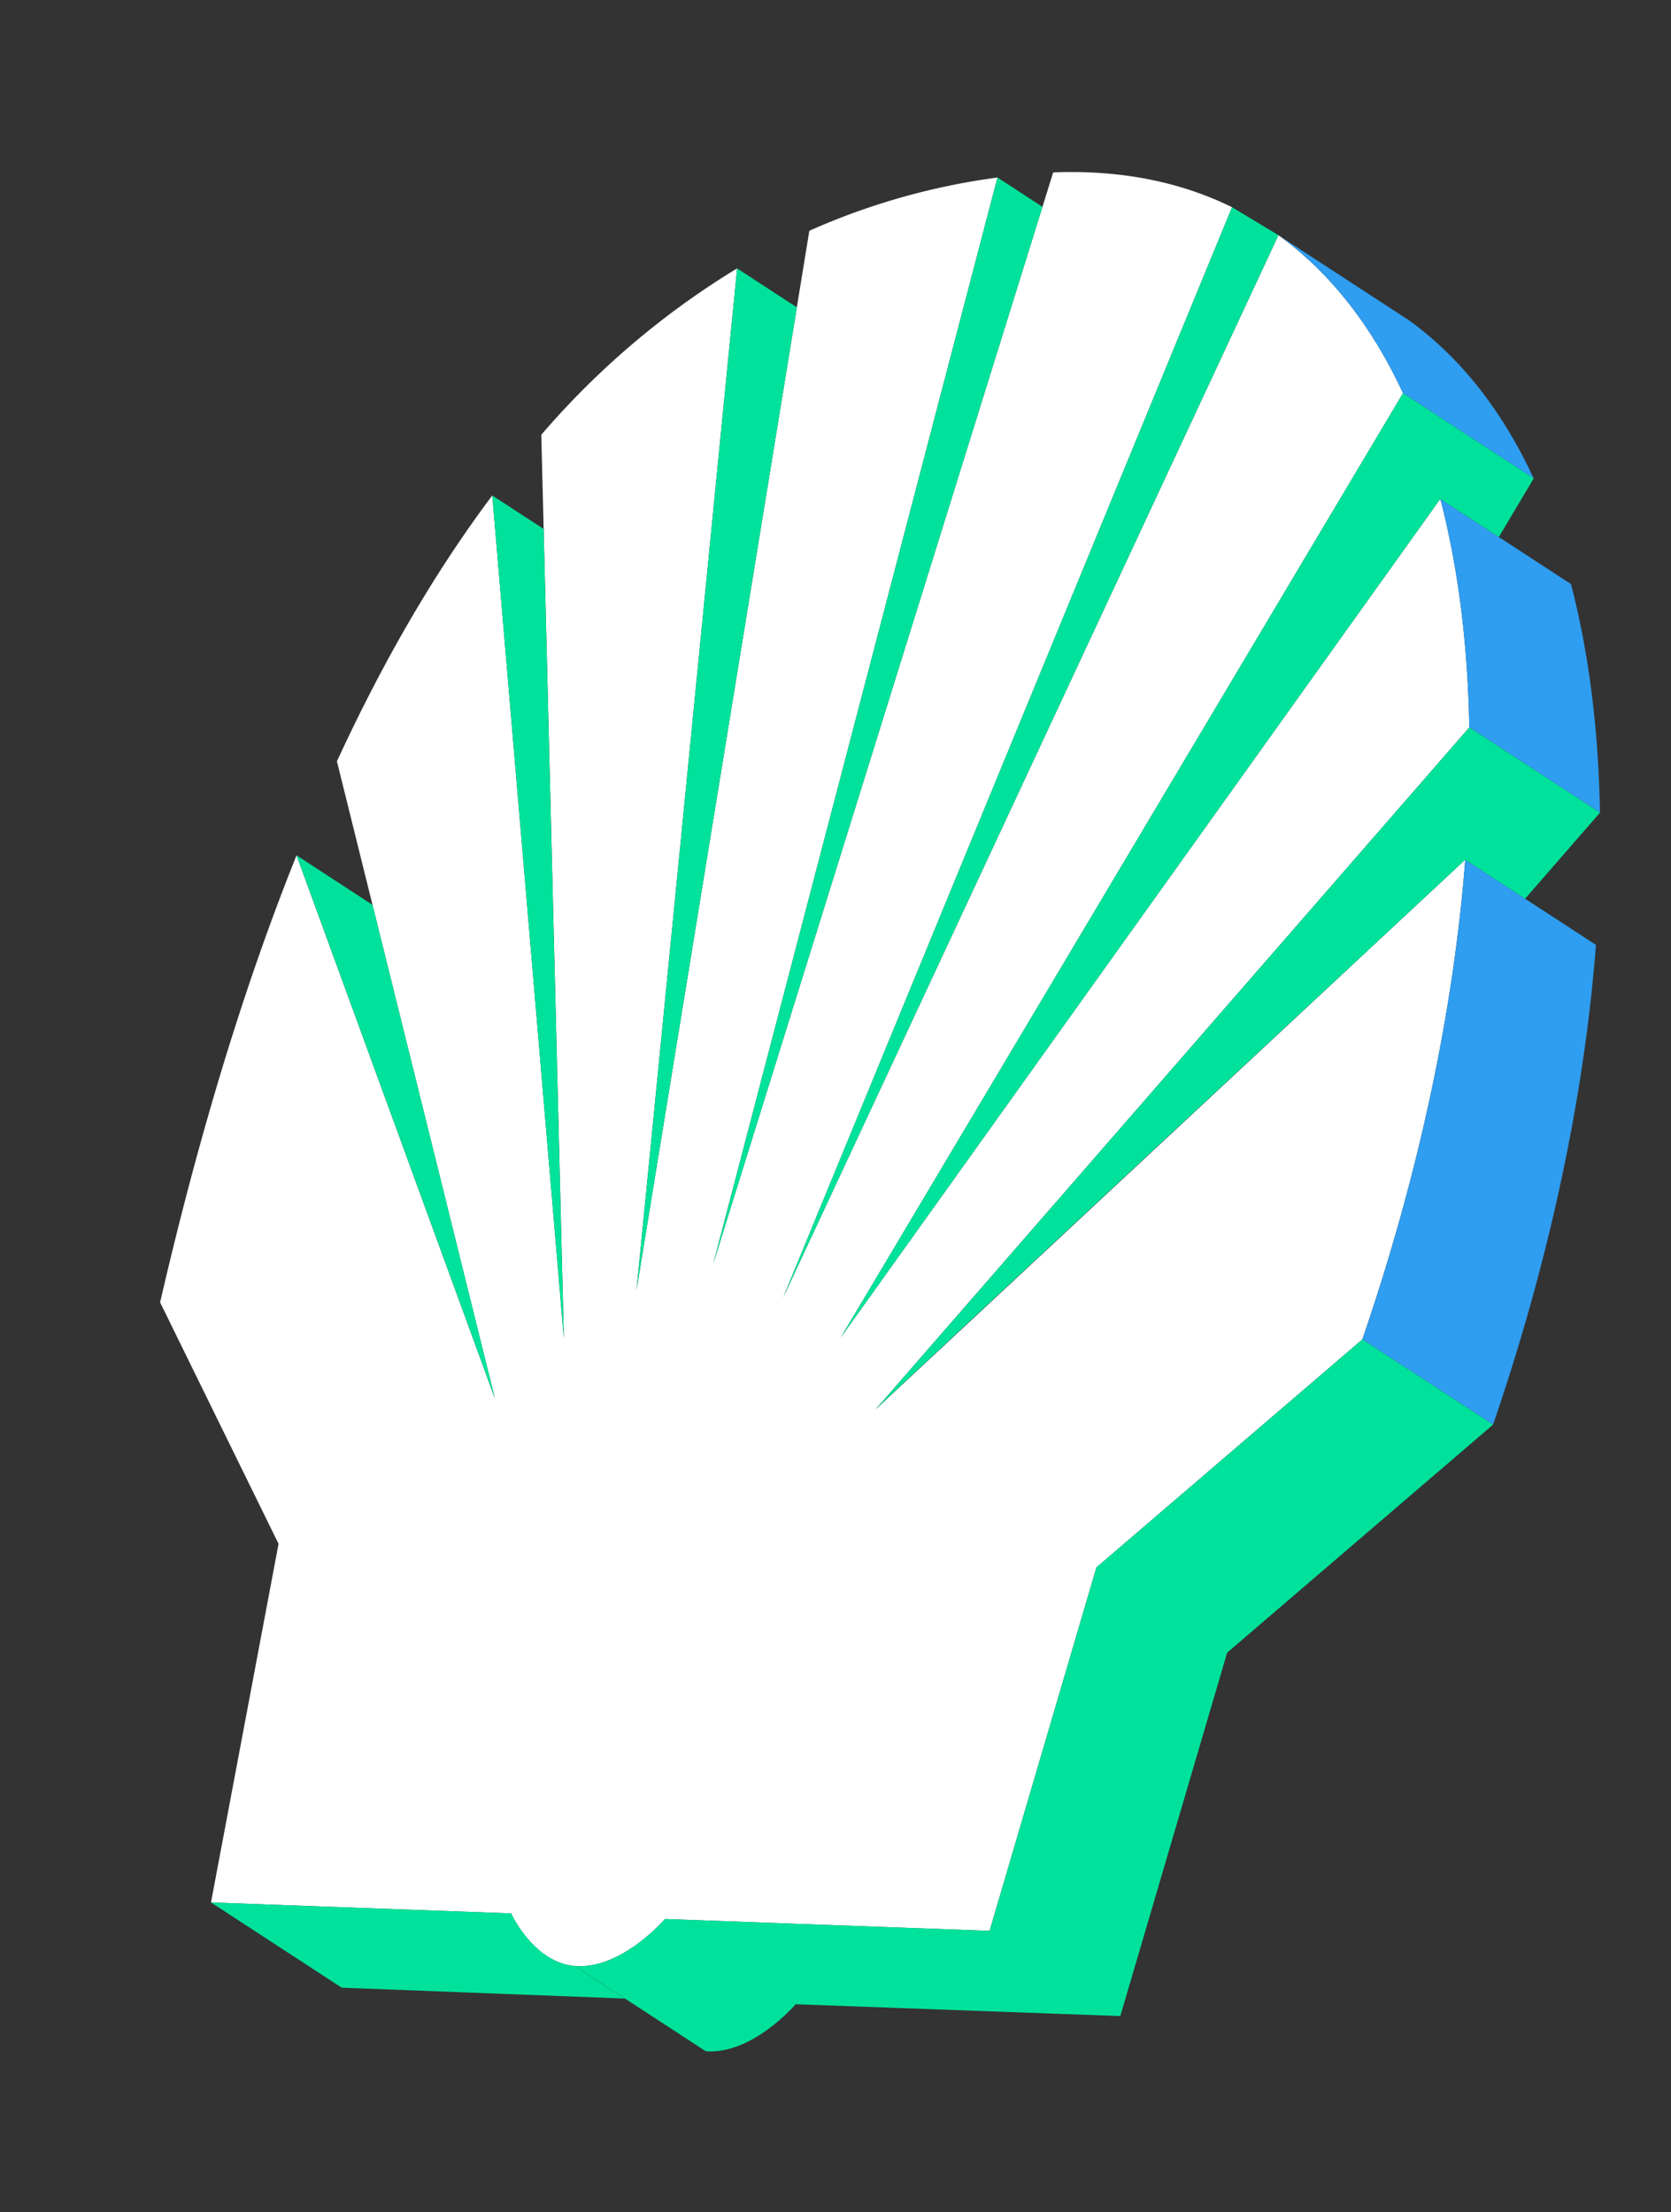 <svg xmlns="http://www.w3.org/2000/svg" width="373.498" height="494.419" viewBox="0 0 373.498 494.419"><rect x="0" y="0" width="373.498" height="494.419" fill="#333333" stroke="none"/><defs><style>.a{fill:#fff;}.b{fill:#2f9df0;}.c{fill:#00e29b;}</style></defs><g transform="translate(38.606 -1188.626) rotate(16)"><path class="a" d="M565.455,1402.1l85.569-183.133c-5.43-17.718-12.233-33.666-20.312-47.31l-77.144,217.07,62.622-237.476c-10.667-12.338-22.886-21.345-36.5-26.272l-40.976,258.8L568,1121.833c-12.526-2.255-26.083-1.241-40.575,3.545l-5.805,255.429-5.85-250.9a152.5,152.5,0,0,0-37.142,23.033l28.134,238.271L465.425,1165.47a182.814,182.814,0,0,0-31.821,47.81l60.533,192.785-67.326-176.727c-7.931,20.764-13.4,43.293-17,66.686l73.177,127.128-76.065-104.439c-3.546,34.543-3.552,70.274-1.775,104.435l40.324,44.579,7.578,81.208,65.15-16.138s7.876,9.219,16.986,7.362c10.236-2.086,16.42-15.638,16.42-15.638l70.479-17.458.569-84.652,43.088-65.375c2-39.014-.655-76.363-7.448-109.4Z" transform="translate(0)"/><g transform="translate(579.687 1124.983)"><path class="b" d="M628.364,1338.373c2-39.014-.655-76.363-7.448-109.4l33.332,10.256c6.792,33.034,9.449,70.383,7.448,109.4Z" transform="translate(-542.304 -1106.321)"/><path class="b" d="M597.385,1164.167c8.078,13.645,14.881,29.592,20.312,47.31l33.332,10.257c-5.429-17.719-12.233-33.666-20.312-47.309Z" transform="translate(-546.359 -1117.49)"/><path class="b" d="M590.364,1150.623c-10.667-12.337-22.886-21.345-36.5-26.272l33.332,10.257c13.618,4.928,25.837,13.934,36.5,26.272Z" transform="translate(-553.86 -1124.351)"/></g><g transform="translate(406.928 1121.833)"><path class="c" d="M559.883,1124.814l-11.682-3.149-29.294,261.945Z" transform="translate(-387.125 -1121.665)"/><path class="c" d="M510.814,1132.078l-11.472-3.53,5.85,250.9Z" transform="translate(-390.496 -1120.478)"/><path class="c" d="M471.635,1163.577l-15.241-4.69,41.341,225.737Z" transform="translate(-397.897 -1115.25)"/><path class="c" d="M436.556,1217.4l-13.1-4.031,67.325,176.728Z" transform="translate(-403.573 -1105.862)"/><path class="c" d="M425.879,1295.568,406.5,1289.6l76.065,104.439Z" transform="translate(-406.496 -1092.724)"/><path class="c" d="M649.825,1237.885l10.8-23.105-33.332-10.256-85.569,183.133c.826-1.769,92.844-154.466,92.844-154.466Z" transform="translate(-383.194 -1107.386)"/><path class="c" d="M627.535,1157.018,594.2,1146.761l-62.622,237.476,77.144-217.07,14.923,4.592Z" transform="translate(-384.941 -1117.34)"/></g><path class="c" d="M646.46,1322.292l-43.088,65.375-.569,84.653-70.479,17.458s-6.184,13.551-16.42,15.638l33.332,10.257c10.236-2.087,16.42-15.636,16.42-15.636l70.479-17.458.569-84.654,43.088-65.375Z" transform="translate(19.286 34.742)"/><g transform="translate(453.056 1532.795)"><path class="c" d="M527.979,1479.579c-9.11,1.857-16.986-7.362-16.986-7.362l-65.15,16.137,33.332,10.258,61.538-15.115C534.5,1481.654,531.7,1480.723,527.979,1479.579Z" transform="translate(-445.843 -1472.217)"/></g></g></svg>